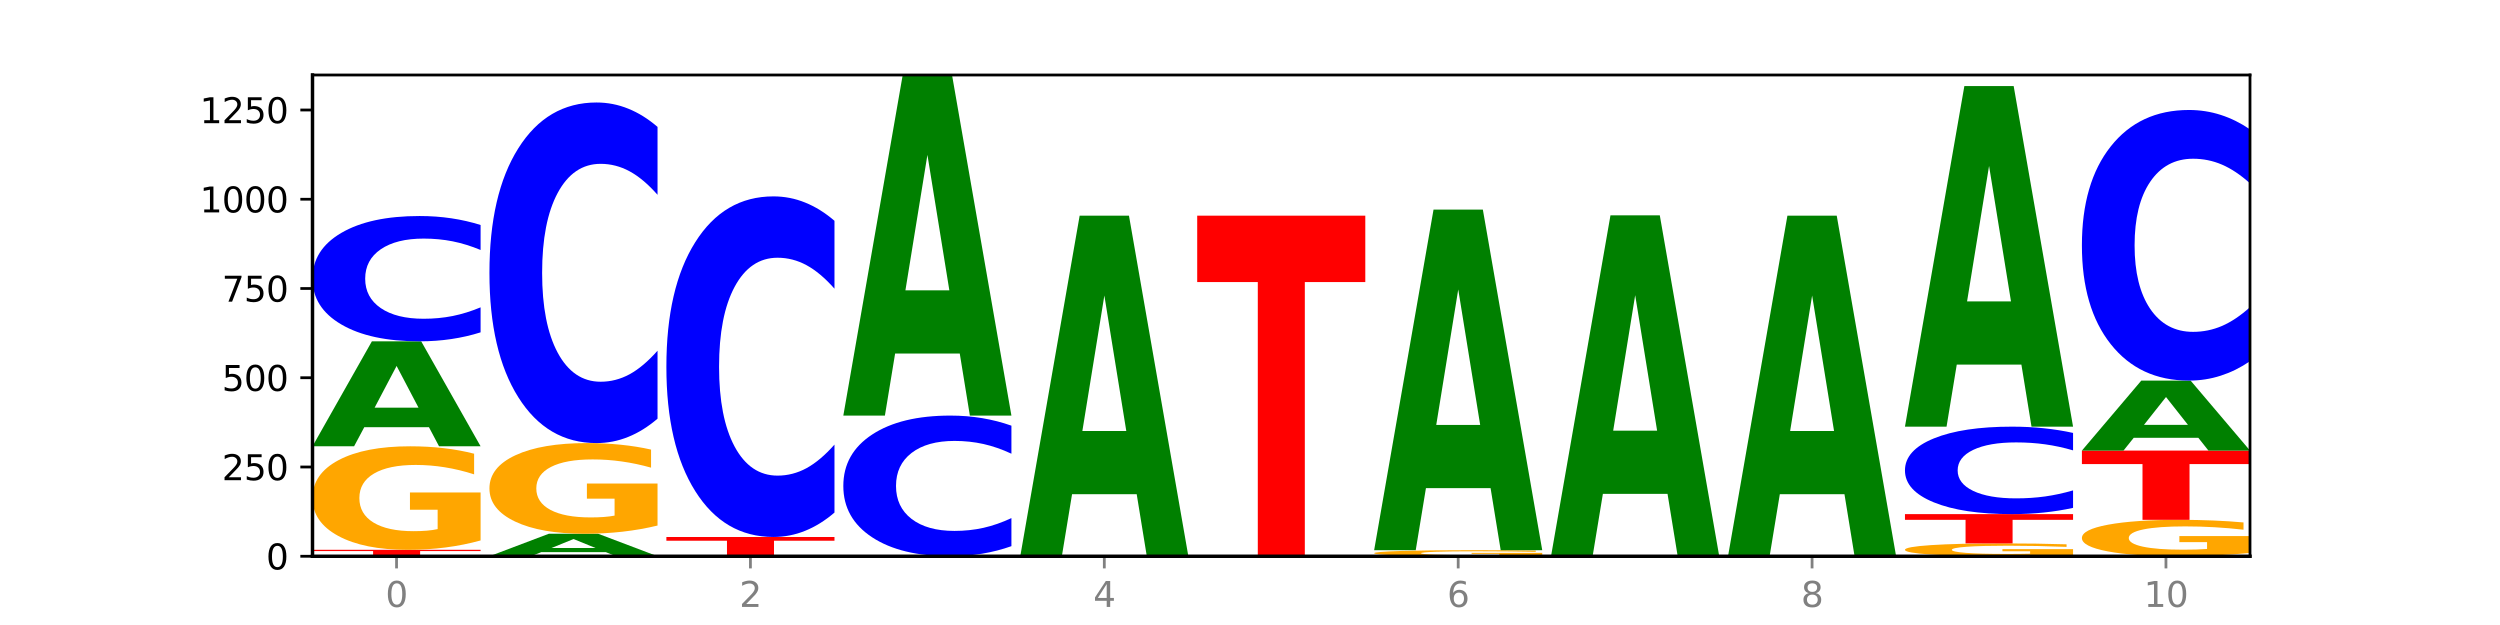 <?xml version="1.0" encoding="utf-8" standalone="no"?>
<!DOCTYPE svg PUBLIC "-//W3C//DTD SVG 1.1//EN"
  "http://www.w3.org/Graphics/SVG/1.1/DTD/svg11.dtd">
<svg xmlns:xlink="http://www.w3.org/1999/xlink" width="720pt" height="180pt" viewBox="0 0 720 180" xmlns="http://www.w3.org/2000/svg" version="1.1">
 <defs>
  <style type="text/css">*{stroke-linejoin: round; stroke-linecap: butt}</style>
 </defs>
 <g id="figure_1">
  <g id="patch_1">
   <path d="M 0 180 
L 720 180 
L 720 0 
L 0 0 
z
" style="fill: #ffffff"/>
  </g>
  <g id="axes_1">
   <g id="patch_2">
    <path d="M 90 160.2 
L 648 160.2 
L 648 21.6 
L 90 21.6 
z
" style="fill: #ffffff"/>
   </g>
   <g id="line2d_1">
    <path d="M 90 160.2 
L 648 160.2 
" clip-path="url(#p4dfebab1a1)" style="fill: none; stroke: #000000; stroke-width: 0.5; stroke-linecap: square"/>
   </g>
   <g id="patch_3">
    <path d="M 90 158.349 
L 138.411 158.349 
L 138.411 158.71 
L 120.994 158.71 
L 120.994 160.2 
L 107.45 160.2 
L 107.45 158.71 
L 90 158.71 
L 90 158.349 
z
" clip-path="url(#p4dfebab1a1)" style="fill: #ff0000"/>
   </g>
   <g id="patch_4">
    <path d="M 138.411 155.651 
Q 133.529 157 128.277 157.678 
Q 123.026 158.349 117.428 158.349 
Q 104.777 158.349 97.389 154.333 
Q 90 150.317 90 143.45 
Q 90 136.502 97.519 132.517 
Q 105.048 128.532 118.144 128.532 
Q 123.189 128.532 127.811 129.074 
Q 132.444 129.61 136.545 130.669 
L 136.545 136.613 
Q 132.313 135.252 128.126 134.58 
Q 123.938 133.903 119.728 133.903 
Q 111.938 133.903 107.717 136.379 
Q 103.497 138.849 103.497 143.45 
Q 103.497 148.008 107.566 150.496 
Q 111.634 152.978 119.12 152.978 
Q 121.16 152.978 122.907 152.837 
Q 124.654 152.689 126.042 152.381 
L 126.042 146.8 
L 118.068 146.8 
L 118.068 141.83 
L 138.411 141.83 
L 138.411 155.651 
z
" clip-path="url(#p4dfebab1a1)" style="fill: #ffa600"/>
   </g>
   <g id="patch_5">
    <path d="M 123.534 123.025 
L 104.916 123.025 
L 101.977 128.532 
L 90 128.532 
L 107.104 98.303 
L 121.307 98.303 
L 138.411 128.532 
L 126.444 128.532 
L 123.534 123.025 
z
M 107.886 117.415 
L 120.535 117.415 
L 114.22 105.39 
L 107.886 117.415 
z
" clip-path="url(#p4dfebab1a1)" style="fill: #008000"/>
   </g>
   <g id="patch_6">
    <path d="M 138.411 95.716 
Q 134.361 96.998 129.983 97.647 
Q 125.604 98.303 120.835 98.303 
Q 106.613 98.303 98.306 93.442 
Q 90 88.582 90 80.269 
Q 90 71.927 98.306 67.074 
Q 106.613 62.214 120.835 62.214 
Q 125.604 62.214 129.983 62.87 
Q 134.361 63.518 138.411 64.8 
L 138.411 71.994 
Q 134.325 70.295 130.361 69.504 
Q 126.397 68.714 122.018 68.714 
Q 114.163 68.714 109.662 71.793 
Q 105.173 74.865 105.173 80.269 
Q 105.173 85.652 109.662 88.731 
Q 114.163 91.802 122.018 91.802 
Q 126.397 91.802 130.361 91.012 
Q 134.325 90.214 138.411 88.515 
L 138.411 95.716 
z
" clip-path="url(#p4dfebab1a1)" style="fill: #0000ff"/>
   </g>
   <g id="patch_7">
    <path d="M 174.493 159.02 
L 155.875 159.02 
L 152.935 160.2 
L 140.959 160.2 
L 158.063 153.722 
L 172.266 153.722 
L 189.37 160.2 
L 177.403 160.2 
L 174.493 159.02 
z
M 158.845 157.818 
L 171.494 157.818 
L 165.179 155.241 
L 158.845 157.818 
z
" clip-path="url(#p4dfebab1a1)" style="fill: #008000"/>
   </g>
   <g id="patch_8">
    <path d="M 189.37 151.359 
Q 184.488 152.541 179.236 153.134 
Q 173.985 153.722 168.387 153.722 
Q 155.736 153.722 148.347 150.205 
Q 140.959 146.688 140.959 140.672 
Q 140.959 134.587 148.478 131.097 
Q 156.007 127.606 169.103 127.606 
Q 174.148 127.606 178.77 128.081 
Q 183.403 128.55 187.504 129.478 
L 187.504 134.684 
Q 183.272 133.492 179.084 132.904 
Q 174.896 132.311 170.687 132.311 
Q 162.897 132.311 158.676 134.479 
Q 154.456 136.643 154.456 140.672 
Q 154.456 144.665 158.524 146.844 
Q 162.593 149.018 170.079 149.018 
Q 172.119 149.018 173.866 148.894 
Q 175.613 148.765 177.001 148.495 
L 177.001 143.607 
L 169.027 143.607 
L 169.027 139.254 
L 189.37 139.254 
L 189.37 151.359 
z
" clip-path="url(#p4dfebab1a1)" style="fill: #ffa600"/>
   </g>
   <g id="patch_9">
    <path d="M 189.37 120.575 
Q 185.32 124.06 180.942 125.823 
Q 176.563 127.606 171.794 127.606 
Q 157.572 127.606 149.265 114.395 
Q 140.959 101.184 140.959 78.592 
Q 140.959 55.919 149.265 42.728 
Q 157.572 29.517 171.794 29.517 
Q 176.563 29.517 180.942 31.3 
Q 185.32 33.063 189.37 36.548 
L 189.37 56.101 
Q 185.284 51.481 181.32 49.333 
Q 177.356 47.186 172.977 47.186 
Q 165.122 47.186 160.621 55.554 
Q 156.132 63.902 156.132 78.592 
Q 156.132 93.221 160.621 101.59 
Q 165.122 109.938 172.977 109.938 
Q 177.356 109.938 181.32 107.79 
Q 185.284 105.622 189.37 101.002 
L 189.37 120.575 
z
" clip-path="url(#p4dfebab1a1)" style="fill: #0000ff"/>
   </g>
   <g id="patch_10">
    <path d="M 191.918 154.648 
L 240.329 154.648 
L 240.329 155.731 
L 222.912 155.731 
L 222.912 160.2 
L 209.368 160.2 
L 209.368 155.731 
L 191.918 155.731 
L 191.918 154.648 
z
" clip-path="url(#p4dfebab1a1)" style="fill: #ff0000"/>
   </g>
   <g id="patch_11">
    <path d="M 240.329 147.617 
Q 236.279 151.102 231.9 152.865 
Q 227.522 154.648 222.753 154.648 
Q 208.53 154.648 200.224 141.437 
Q 191.918 128.226 191.918 105.634 
Q 191.918 82.96 200.224 69.769 
Q 208.53 56.558 222.753 56.558 
Q 227.522 56.558 231.9 58.342 
Q 236.279 60.104 240.329 63.589 
L 240.329 83.142 
Q 236.243 78.523 232.279 76.375 
Q 228.314 74.227 223.936 74.227 
Q 216.081 74.227 211.58 82.595 
Q 207.091 90.943 207.091 105.634 
Q 207.091 120.263 211.58 128.631 
Q 216.081 136.979 223.936 136.979 
Q 228.314 136.979 232.279 134.831 
Q 236.243 132.663 240.329 128.044 
L 240.329 147.617 
z
" clip-path="url(#p4dfebab1a1)" style="fill: #0000ff"/>
   </g>
   <g id="patch_12">
    <path d="M 291.288 157.296 
Q 287.238 158.736 282.859 159.464 
Q 278.481 160.2 273.711 160.2 
Q 259.489 160.2 251.183 154.744 
Q 242.877 149.288 242.877 139.957 
Q 242.877 130.593 251.183 125.145 
Q 259.489 119.689 273.711 119.689 
Q 278.481 119.689 282.859 120.426 
Q 287.238 121.154 291.288 122.593 
L 291.288 130.668 
Q 287.202 128.76 283.237 127.873 
Q 279.273 126.986 274.895 126.986 
Q 267.04 126.986 262.539 130.443 
Q 258.05 133.89 258.05 139.957 
Q 258.05 145.999 262.539 149.455 
Q 267.04 152.903 274.895 152.903 
Q 279.273 152.903 283.237 152.016 
Q 287.202 151.12 291.288 149.212 
L 291.288 157.296 
z
" clip-path="url(#p4dfebab1a1)" style="fill: #0000ff"/>
   </g>
   <g id="patch_13">
    <path d="M 276.411 101.82 
L 257.793 101.82 
L 254.853 119.689 
L 242.877 119.689 
L 259.98 21.6 
L 274.184 21.6 
L 291.288 119.689 
L 279.321 119.689 
L 276.411 101.82 
z
M 260.762 83.615 
L 273.412 83.615 
L 267.097 44.598 
L 260.762 83.615 
z
" clip-path="url(#p4dfebab1a1)" style="fill: #008000"/>
   </g>
   <g id="patch_14">
    <path d="M 327.37 142.331 
L 308.752 142.331 
L 305.812 160.2 
L 293.836 160.2 
L 310.939 62.111 
L 325.143 62.111 
L 342.247 160.2 
L 330.28 160.2 
L 327.37 142.331 
z
M 311.721 124.126 
L 324.371 124.126 
L 318.056 85.109 
L 311.721 124.126 
z
" clip-path="url(#p4dfebab1a1)" style="fill: #008000"/>
   </g>
   <g id="patch_15">
    <path d="M 344.795 62.111 
L 393.205 62.111 
L 393.205 81.241 
L 375.789 81.241 
L 375.789 160.2 
L 362.245 160.2 
L 362.245 81.241 
L 344.795 81.241 
L 344.795 62.111 
z
" clip-path="url(#p4dfebab1a1)" style="fill: #ff0000"/>
   </g>
   <g id="patch_16">
    <path d="M 444.164 160.042 
Q 439.282 160.121 434.031 160.161 
Q 428.78 160.2 423.181 160.2 
Q 410.531 160.2 403.142 159.965 
Q 395.753 159.729 395.753 159.327 
Q 395.753 158.919 403.272 158.686 
Q 410.802 158.452 423.897 158.452 
Q 428.942 158.452 433.564 158.484 
Q 438.197 158.515 442.298 158.577 
L 442.298 158.926 
Q 438.067 158.846 433.879 158.807 
Q 429.691 158.767 425.481 158.767 
Q 417.691 158.767 413.471 158.912 
Q 409.25 159.057 409.25 159.327 
Q 409.25 159.594 413.319 159.74 
Q 417.388 159.885 424.874 159.885 
Q 426.914 159.885 428.66 159.877 
Q 430.407 159.868 431.796 159.85 
L 431.796 159.523 
L 423.821 159.523 
L 423.821 159.232 
L 444.164 159.232 
L 444.164 160.042 
z
" clip-path="url(#p4dfebab1a1)" style="fill: #ffa600"/>
   </g>
   <g id="patch_17">
    <path d="M 429.288 140.583 
L 410.67 140.583 
L 407.73 158.452 
L 395.753 158.452 
L 412.857 60.363 
L 427.061 60.363 
L 444.164 158.452 
L 432.198 158.452 
L 429.288 140.583 
z
M 413.639 122.378 
L 426.289 122.378 
L 419.974 83.361 
L 413.639 122.378 
z
" clip-path="url(#p4dfebab1a1)" style="fill: #008000"/>
   </g>
   <g id="patch_18">
    <path d="M 495.123 160.191 
Q 490.241 160.195 484.99 160.198 
Q 479.739 160.2 474.14 160.2 
Q 461.489 160.2 454.101 160.186 
Q 446.712 160.172 446.712 160.149 
Q 446.712 160.125 454.231 160.111 
Q 461.761 160.097 474.856 160.097 
Q 479.901 160.097 484.523 160.099 
Q 489.156 160.101 493.257 160.105 
L 493.257 160.125 
Q 489.026 160.12 484.838 160.118 
Q 480.65 160.116 476.44 160.116 
Q 468.65 160.116 464.43 160.124 
Q 460.209 160.133 460.209 160.149 
Q 460.209 160.164 464.278 160.173 
Q 468.346 160.181 475.833 160.181 
Q 477.872 160.181 479.619 160.181 
Q 481.366 160.18 482.755 160.179 
L 482.755 160.16 
L 474.78 160.16 
L 474.78 160.143 
L 495.123 160.143 
L 495.123 160.191 
z
" clip-path="url(#p4dfebab1a1)" style="fill: #ffa600"/>
   </g>
   <g id="patch_19">
    <path d="M 480.247 142.228 
L 461.629 142.228 
L 458.689 160.097 
L 446.712 160.097 
L 463.816 62.008 
L 478.02 62.008 
L 495.123 160.097 
L 483.157 160.097 
L 480.247 142.228 
z
M 464.598 124.023 
L 477.248 124.023 
L 470.933 85.006 
L 464.598 124.023 
z
" clip-path="url(#p4dfebab1a1)" style="fill: #008000"/>
   </g>
   <g id="patch_20">
    <path d="M 531.206 142.331 
L 512.587 142.331 
L 509.648 160.2 
L 497.671 160.2 
L 514.775 62.111 
L 528.979 62.111 
L 546.082 160.2 
L 534.116 160.2 
L 531.206 142.331 
z
M 515.557 124.126 
L 528.206 124.126 
L 521.892 85.109 
L 515.557 124.126 
z
" clip-path="url(#p4dfebab1a1)" style="fill: #008000"/>
   </g>
   <g id="patch_21">
    <path d="M 597.041 159.865 
Q 592.159 160.033 586.908 160.117 
Q 581.656 160.2 576.058 160.2 
Q 563.407 160.2 556.019 159.701 
Q 548.63 159.203 548.63 158.35 
Q 548.63 157.488 556.149 156.993 
Q 563.679 156.499 576.774 156.499 
Q 581.819 156.499 586.441 156.566 
Q 591.074 156.632 595.175 156.764 
L 595.175 157.502 
Q 590.944 157.333 586.756 157.249 
Q 582.568 157.165 578.358 157.165 
Q 570.568 157.165 566.348 157.473 
Q 562.127 157.779 562.127 158.35 
Q 562.127 158.916 566.196 159.225 
Q 570.264 159.533 577.75 159.533 
Q 579.79 159.533 581.537 159.516 
Q 583.284 159.497 584.673 159.459 
L 584.673 158.766 
L 576.698 158.766 
L 576.698 158.149 
L 597.041 158.149 
L 597.041 159.865 
z
" clip-path="url(#p4dfebab1a1)" style="fill: #ffa600"/>
   </g>
   <g id="patch_22">
    <path d="M 548.63 148.067 
L 597.041 148.067 
L 597.041 149.712 
L 579.624 149.712 
L 579.624 156.499 
L 566.081 156.499 
L 566.081 149.712 
L 548.63 149.712 
L 548.63 148.067 
z
" clip-path="url(#p4dfebab1a1)" style="fill: #ff0000"/>
   </g>
   <g id="patch_23">
    <path d="M 597.041 146.262 
Q 592.992 147.157 588.613 147.609 
Q 584.234 148.067 579.465 148.067 
Q 565.243 148.067 556.936 144.675 
Q 548.63 141.282 548.63 135.48 
Q 548.63 129.657 556.936 126.269 
Q 565.243 122.877 579.465 122.877 
Q 584.234 122.877 588.613 123.335 
Q 592.992 123.787 597.041 124.682 
L 597.041 129.704 
Q 592.955 128.517 588.991 127.966 
Q 585.027 127.414 580.648 127.414 
Q 572.793 127.414 568.292 129.563 
Q 563.804 131.707 563.804 135.48 
Q 563.804 139.237 568.292 141.386 
Q 572.793 143.53 580.648 143.53 
Q 585.027 143.53 588.991 142.978 
Q 592.955 142.421 597.041 141.235 
L 597.041 146.262 
z
" clip-path="url(#p4dfebab1a1)" style="fill: #0000ff"/>
   </g>
   <g id="patch_24">
    <path d="M 582.164 105.008 
L 563.546 105.008 
L 560.607 122.877 
L 548.63 122.877 
L 565.734 24.787 
L 579.937 24.787 
L 597.041 122.877 
L 585.074 122.877 
L 582.164 105.008 
z
M 566.516 86.803 
L 579.165 86.803 
L 572.85 47.786 
L 566.516 86.803 
z
" clip-path="url(#p4dfebab1a1)" style="fill: #008000"/>
   </g>
   <g id="patch_25">
    <path d="M 648 159.251 
Q 643.118 159.726 637.866 159.964 
Q 632.615 160.2 627.017 160.2 
Q 614.366 160.2 606.978 158.788 
Q 599.589 157.375 599.589 154.959 
Q 599.589 152.516 607.108 151.114 
Q 614.637 149.712 627.733 149.712 
Q 632.778 149.712 637.4 149.903 
Q 642.033 150.092 646.134 150.464 
L 646.134 152.555 
Q 641.903 152.076 637.715 151.84 
Q 633.527 151.602 629.317 151.602 
Q 621.527 151.602 617.306 152.472 
Q 613.086 153.341 613.086 154.959 
Q 613.086 156.563 617.155 157.438 
Q 621.223 158.311 628.709 158.311 
Q 630.749 158.311 632.496 158.261 
Q 634.243 158.209 635.631 158.101 
L 635.631 156.138 
L 627.657 156.138 
L 627.657 154.39 
L 648 154.39 
L 648 159.251 
z
" clip-path="url(#p4dfebab1a1)" style="fill: #ffa600"/>
   </g>
   <g id="patch_26">
    <path d="M 599.589 129.766 
L 648 129.766 
L 648 133.656 
L 630.583 133.656 
L 630.583 149.712 
L 617.04 149.712 
L 617.04 133.656 
L 599.589 133.656 
L 599.589 129.766 
z
" clip-path="url(#p4dfebab1a1)" style="fill: #ff0000"/>
   </g>
   <g id="patch_27">
    <path d="M 633.123 126.094 
L 614.505 126.094 
L 611.566 129.766 
L 599.589 129.766 
L 616.693 109.613 
L 630.896 109.613 
L 648 129.766 
L 636.033 129.766 
L 633.123 126.094 
z
M 617.475 122.354 
L 630.124 122.354 
L 623.809 114.338 
L 617.475 122.354 
z
" clip-path="url(#p4dfebab1a1)" style="fill: #008000"/>
   </g>
   <g id="patch_28">
    <path d="M 648 104.027 
Q 643.951 106.796 639.572 108.196 
Q 635.193 109.613 630.424 109.613 
Q 616.202 109.613 607.895 99.116 
Q 599.589 88.62 599.589 70.669 
Q 599.589 52.654 607.895 42.173 
Q 616.202 31.676 630.424 31.676 
Q 635.193 31.676 639.572 33.093 
Q 643.951 34.494 648 37.263 
L 648 52.799 
Q 643.914 49.128 639.95 47.421 
Q 635.986 45.715 631.607 45.715 
Q 623.752 45.715 619.251 52.364 
Q 614.762 58.997 614.762 70.669 
Q 614.762 82.293 619.251 88.942 
Q 623.752 95.574 631.607 95.574 
Q 635.986 95.574 639.95 93.868 
Q 643.914 92.145 648 88.475 
L 648 104.027 
z
" clip-path="url(#p4dfebab1a1)" style="fill: #0000ff"/>
   </g>
   <g id="matplotlib.axis_1">
    <g id="xtick_1">
     <g id="line2d_2">
      <defs>
       <path id="m42c36e251d" d="M 0 0 
L 0 3.5 
" style="stroke: #808080; stroke-width: 0.8"/>
      </defs>
      <g>
       <use xlink:href="#m42c36e251d" x="114.205" y="160.2" style="fill: #808080; stroke: #808080; stroke-width: 0.8"/>
      </g>
     </g>
     <g id="text_1">
      <!-- 0 -->
      <g style="fill: #808080" transform="translate(111.024 174.798) scale(0.1 -0.1)">
       <defs>
        <path id="DejaVuSans-30" d="M 2034 4250 
Q 1547 4250 1301 3770 
Q 1056 3291 1056 2328 
Q 1056 1369 1301 889 
Q 1547 409 2034 409 
Q 2525 409 2770 889 
Q 3016 1369 3016 2328 
Q 3016 3291 2770 3770 
Q 2525 4250 2034 4250 
z
M 2034 4750 
Q 2819 4750 3233 4129 
Q 3647 3509 3647 2328 
Q 3647 1150 3233 529 
Q 2819 -91 2034 -91 
Q 1250 -91 836 529 
Q 422 1150 422 2328 
Q 422 3509 836 4129 
Q 1250 4750 2034 4750 
z
" transform="scale(0.016)"/>
       </defs>
       <use xlink:href="#DejaVuSans-30"/>
      </g>
     </g>
    </g>
    <g id="xtick_2">
     <g id="line2d_3">
      <g>
       <use xlink:href="#m42c36e251d" x="216.123" y="160.2" style="fill: #808080; stroke: #808080; stroke-width: 0.8"/>
      </g>
     </g>
     <g id="text_2">
      <!-- 2 -->
      <g style="fill: #808080" transform="translate(212.942 174.798) scale(0.1 -0.1)">
       <defs>
        <path id="DejaVuSans-32" d="M 1228 531 
L 3431 531 
L 3431 0 
L 469 0 
L 469 531 
Q 828 903 1448 1529 
Q 2069 2156 2228 2338 
Q 2531 2678 2651 2914 
Q 2772 3150 2772 3378 
Q 2772 3750 2511 3984 
Q 2250 4219 1831 4219 
Q 1534 4219 1204 4116 
Q 875 4013 500 3803 
L 500 4441 
Q 881 4594 1212 4672 
Q 1544 4750 1819 4750 
Q 2544 4750 2975 4387 
Q 3406 4025 3406 3419 
Q 3406 3131 3298 2873 
Q 3191 2616 2906 2266 
Q 2828 2175 2409 1742 
Q 1991 1309 1228 531 
z
" transform="scale(0.016)"/>
       </defs>
       <use xlink:href="#DejaVuSans-32"/>
      </g>
     </g>
    </g>
    <g id="xtick_3">
     <g id="line2d_4">
      <g>
       <use xlink:href="#m42c36e251d" x="318.041" y="160.2" style="fill: #808080; stroke: #808080; stroke-width: 0.8"/>
      </g>
     </g>
     <g id="text_3">
      <!-- 4 -->
      <g style="fill: #808080" transform="translate(314.86 174.798) scale(0.1 -0.1)">
       <defs>
        <path id="DejaVuSans-34" d="M 2419 4116 
L 825 1625 
L 2419 1625 
L 2419 4116 
z
M 2253 4666 
L 3047 4666 
L 3047 1625 
L 3713 1625 
L 3713 1100 
L 3047 1100 
L 3047 0 
L 2419 0 
L 2419 1100 
L 313 1100 
L 313 1709 
L 2253 4666 
z
" transform="scale(0.016)"/>
       </defs>
       <use xlink:href="#DejaVuSans-34"/>
      </g>
     </g>
    </g>
    <g id="xtick_4">
     <g id="line2d_5">
      <g>
       <use xlink:href="#m42c36e251d" x="419.959" y="160.2" style="fill: #808080; stroke: #808080; stroke-width: 0.8"/>
      </g>
     </g>
     <g id="text_4">
      <!-- 6 -->
      <g style="fill: #808080" transform="translate(416.778 174.798) scale(0.1 -0.1)">
       <defs>
        <path id="DejaVuSans-36" d="M 2113 2584 
Q 1688 2584 1439 2293 
Q 1191 2003 1191 1497 
Q 1191 994 1439 701 
Q 1688 409 2113 409 
Q 2538 409 2786 701 
Q 3034 994 3034 1497 
Q 3034 2003 2786 2293 
Q 2538 2584 2113 2584 
z
M 3366 4563 
L 3366 3988 
Q 3128 4100 2886 4159 
Q 2644 4219 2406 4219 
Q 1781 4219 1451 3797 
Q 1122 3375 1075 2522 
Q 1259 2794 1537 2939 
Q 1816 3084 2150 3084 
Q 2853 3084 3261 2657 
Q 3669 2231 3669 1497 
Q 3669 778 3244 343 
Q 2819 -91 2113 -91 
Q 1303 -91 875 529 
Q 447 1150 447 2328 
Q 447 3434 972 4092 
Q 1497 4750 2381 4750 
Q 2619 4750 2861 4703 
Q 3103 4656 3366 4563 
z
" transform="scale(0.016)"/>
       </defs>
       <use xlink:href="#DejaVuSans-36"/>
      </g>
     </g>
    </g>
    <g id="xtick_5">
     <g id="line2d_6">
      <g>
       <use xlink:href="#m42c36e251d" x="521.877" y="160.2" style="fill: #808080; stroke: #808080; stroke-width: 0.8"/>
      </g>
     </g>
     <g id="text_5">
      <!-- 8 -->
      <g style="fill: #808080" transform="translate(518.695 174.798) scale(0.1 -0.1)">
       <defs>
        <path id="DejaVuSans-38" d="M 2034 2216 
Q 1584 2216 1326 1975 
Q 1069 1734 1069 1313 
Q 1069 891 1326 650 
Q 1584 409 2034 409 
Q 2484 409 2743 651 
Q 3003 894 3003 1313 
Q 3003 1734 2745 1975 
Q 2488 2216 2034 2216 
z
M 1403 2484 
Q 997 2584 770 2862 
Q 544 3141 544 3541 
Q 544 4100 942 4425 
Q 1341 4750 2034 4750 
Q 2731 4750 3128 4425 
Q 3525 4100 3525 3541 
Q 3525 3141 3298 2862 
Q 3072 2584 2669 2484 
Q 3125 2378 3379 2068 
Q 3634 1759 3634 1313 
Q 3634 634 3220 271 
Q 2806 -91 2034 -91 
Q 1263 -91 848 271 
Q 434 634 434 1313 
Q 434 1759 690 2068 
Q 947 2378 1403 2484 
z
M 1172 3481 
Q 1172 3119 1398 2916 
Q 1625 2713 2034 2713 
Q 2441 2713 2670 2916 
Q 2900 3119 2900 3481 
Q 2900 3844 2670 4047 
Q 2441 4250 2034 4250 
Q 1625 4250 1398 4047 
Q 1172 3844 1172 3481 
z
" transform="scale(0.016)"/>
       </defs>
       <use xlink:href="#DejaVuSans-38"/>
      </g>
     </g>
    </g>
    <g id="xtick_6">
     <g id="line2d_7">
      <g>
       <use xlink:href="#m42c36e251d" x="623.795" y="160.2" style="fill: #808080; stroke: #808080; stroke-width: 0.8"/>
      </g>
     </g>
     <g id="text_6">
      <!-- 10 -->
      <g style="fill: #808080" transform="translate(617.432 174.798) scale(0.1 -0.1)">
       <defs>
        <path id="DejaVuSans-31" d="M 794 531 
L 1825 531 
L 1825 4091 
L 703 3866 
L 703 4441 
L 1819 4666 
L 2450 4666 
L 2450 531 
L 3481 531 
L 3481 0 
L 794 0 
L 794 531 
z
" transform="scale(0.016)"/>
       </defs>
       <use xlink:href="#DejaVuSans-31"/>
       <use xlink:href="#DejaVuSans-30" x="63.623"/>
      </g>
     </g>
    </g>
   </g>
   <g id="matplotlib.axis_2">
    <g id="ytick_1">
     <g id="line2d_8">
      <defs>
       <path id="m373e9bf829" d="M 0 0 
L -3.5 0 
" style="stroke: #000000; stroke-width: 0.8"/>
      </defs>
      <g>
       <use xlink:href="#m373e9bf829" x="90" y="160.2" style="stroke: #000000; stroke-width: 0.8"/>
      </g>
     </g>
     <g id="text_7">
      <!-- 0 -->
      <g transform="translate(76.638 163.999) scale(0.1 -0.1)">
       <use xlink:href="#DejaVuSans-30"/>
      </g>
     </g>
    </g>
    <g id="ytick_2">
     <g id="line2d_9">
      <g>
       <use xlink:href="#m373e9bf829" x="90" y="134.495" style="stroke: #000000; stroke-width: 0.8"/>
      </g>
     </g>
     <g id="text_8">
      <!-- 250 -->
      <g transform="translate(63.913 138.294) scale(0.1 -0.1)">
       <defs>
        <path id="DejaVuSans-35" d="M 691 4666 
L 3169 4666 
L 3169 4134 
L 1269 4134 
L 1269 2991 
Q 1406 3038 1543 3061 
Q 1681 3084 1819 3084 
Q 2600 3084 3056 2656 
Q 3513 2228 3513 1497 
Q 3513 744 3044 326 
Q 2575 -91 1722 -91 
Q 1428 -91 1123 -41 
Q 819 9 494 109 
L 494 744 
Q 775 591 1075 516 
Q 1375 441 1709 441 
Q 2250 441 2565 725 
Q 2881 1009 2881 1497 
Q 2881 1984 2565 2268 
Q 2250 2553 1709 2553 
Q 1456 2553 1204 2497 
Q 953 2441 691 2322 
L 691 4666 
z
" transform="scale(0.016)"/>
       </defs>
       <use xlink:href="#DejaVuSans-32"/>
       <use xlink:href="#DejaVuSans-35" x="63.623"/>
       <use xlink:href="#DejaVuSans-30" x="127.246"/>
      </g>
     </g>
    </g>
    <g id="ytick_3">
     <g id="line2d_10">
      <g>
       <use xlink:href="#m373e9bf829" x="90" y="108.791" style="stroke: #000000; stroke-width: 0.8"/>
      </g>
     </g>
     <g id="text_9">
      <!-- 500 -->
      <g transform="translate(63.913 112.59) scale(0.1 -0.1)">
       <use xlink:href="#DejaVuSans-35"/>
       <use xlink:href="#DejaVuSans-30" x="63.623"/>
       <use xlink:href="#DejaVuSans-30" x="127.246"/>
      </g>
     </g>
    </g>
    <g id="ytick_4">
     <g id="line2d_11">
      <g>
       <use xlink:href="#m373e9bf829" x="90" y="83.086" style="stroke: #000000; stroke-width: 0.8"/>
      </g>
     </g>
     <g id="text_10">
      <!-- 750 -->
      <g transform="translate(63.913 86.885) scale(0.1 -0.1)">
       <defs>
        <path id="DejaVuSans-37" d="M 525 4666 
L 3525 4666 
L 3525 4397 
L 1831 0 
L 1172 0 
L 2766 4134 
L 525 4134 
L 525 4666 
z
" transform="scale(0.016)"/>
       </defs>
       <use xlink:href="#DejaVuSans-37"/>
       <use xlink:href="#DejaVuSans-35" x="63.623"/>
       <use xlink:href="#DejaVuSans-30" x="127.246"/>
      </g>
     </g>
    </g>
    <g id="ytick_5">
     <g id="line2d_12">
      <g>
       <use xlink:href="#m373e9bf829" x="90" y="57.381" style="stroke: #000000; stroke-width: 0.8"/>
      </g>
     </g>
     <g id="text_11">
      <!-- 1000 -->
      <g transform="translate(57.55 61.18) scale(0.1 -0.1)">
       <use xlink:href="#DejaVuSans-31"/>
       <use xlink:href="#DejaVuSans-30" x="63.623"/>
       <use xlink:href="#DejaVuSans-30" x="127.246"/>
       <use xlink:href="#DejaVuSans-30" x="190.869"/>
      </g>
     </g>
    </g>
    <g id="ytick_6">
     <g id="line2d_13">
      <g>
       <use xlink:href="#m373e9bf829" x="90" y="31.676" style="stroke: #000000; stroke-width: 0.8"/>
      </g>
     </g>
     <g id="text_12">
      <!-- 1250 -->
      <g transform="translate(57.55 35.475) scale(0.1 -0.1)">
       <use xlink:href="#DejaVuSans-31"/>
       <use xlink:href="#DejaVuSans-32" x="63.623"/>
       <use xlink:href="#DejaVuSans-35" x="127.246"/>
       <use xlink:href="#DejaVuSans-30" x="190.869"/>
      </g>
     </g>
    </g>
   </g>
   <g id="patch_29">
    <path d="M 90 160.2 
L 90 21.6 
" style="fill: none; stroke: #000000; stroke-linejoin: miter; stroke-linecap: square"/>
   </g>
   <g id="patch_30">
    <path d="M 648 160.2 
L 648 21.6 
" style="fill: none; stroke: #000000; stroke-width: 0.8; stroke-linejoin: miter; stroke-linecap: square"/>
   </g>
   <g id="patch_31">
    <path d="M 90 160.2 
L 648 160.2 
" style="fill: none; stroke: #000000; stroke-linejoin: miter; stroke-linecap: square"/>
   </g>
   <g id="patch_32">
    <path d="M 90 21.6 
L 648 21.6 
" style="fill: none; stroke: #000000; stroke-width: 0.8; stroke-linejoin: miter; stroke-linecap: square"/>
   </g>
  </g>
 </g>
 <defs>
  <clipPath id="p4dfebab1a1">
   <rect x="90" y="21.6" width="558" height="138.6"/>
  </clipPath>
 </defs>
</svg>
